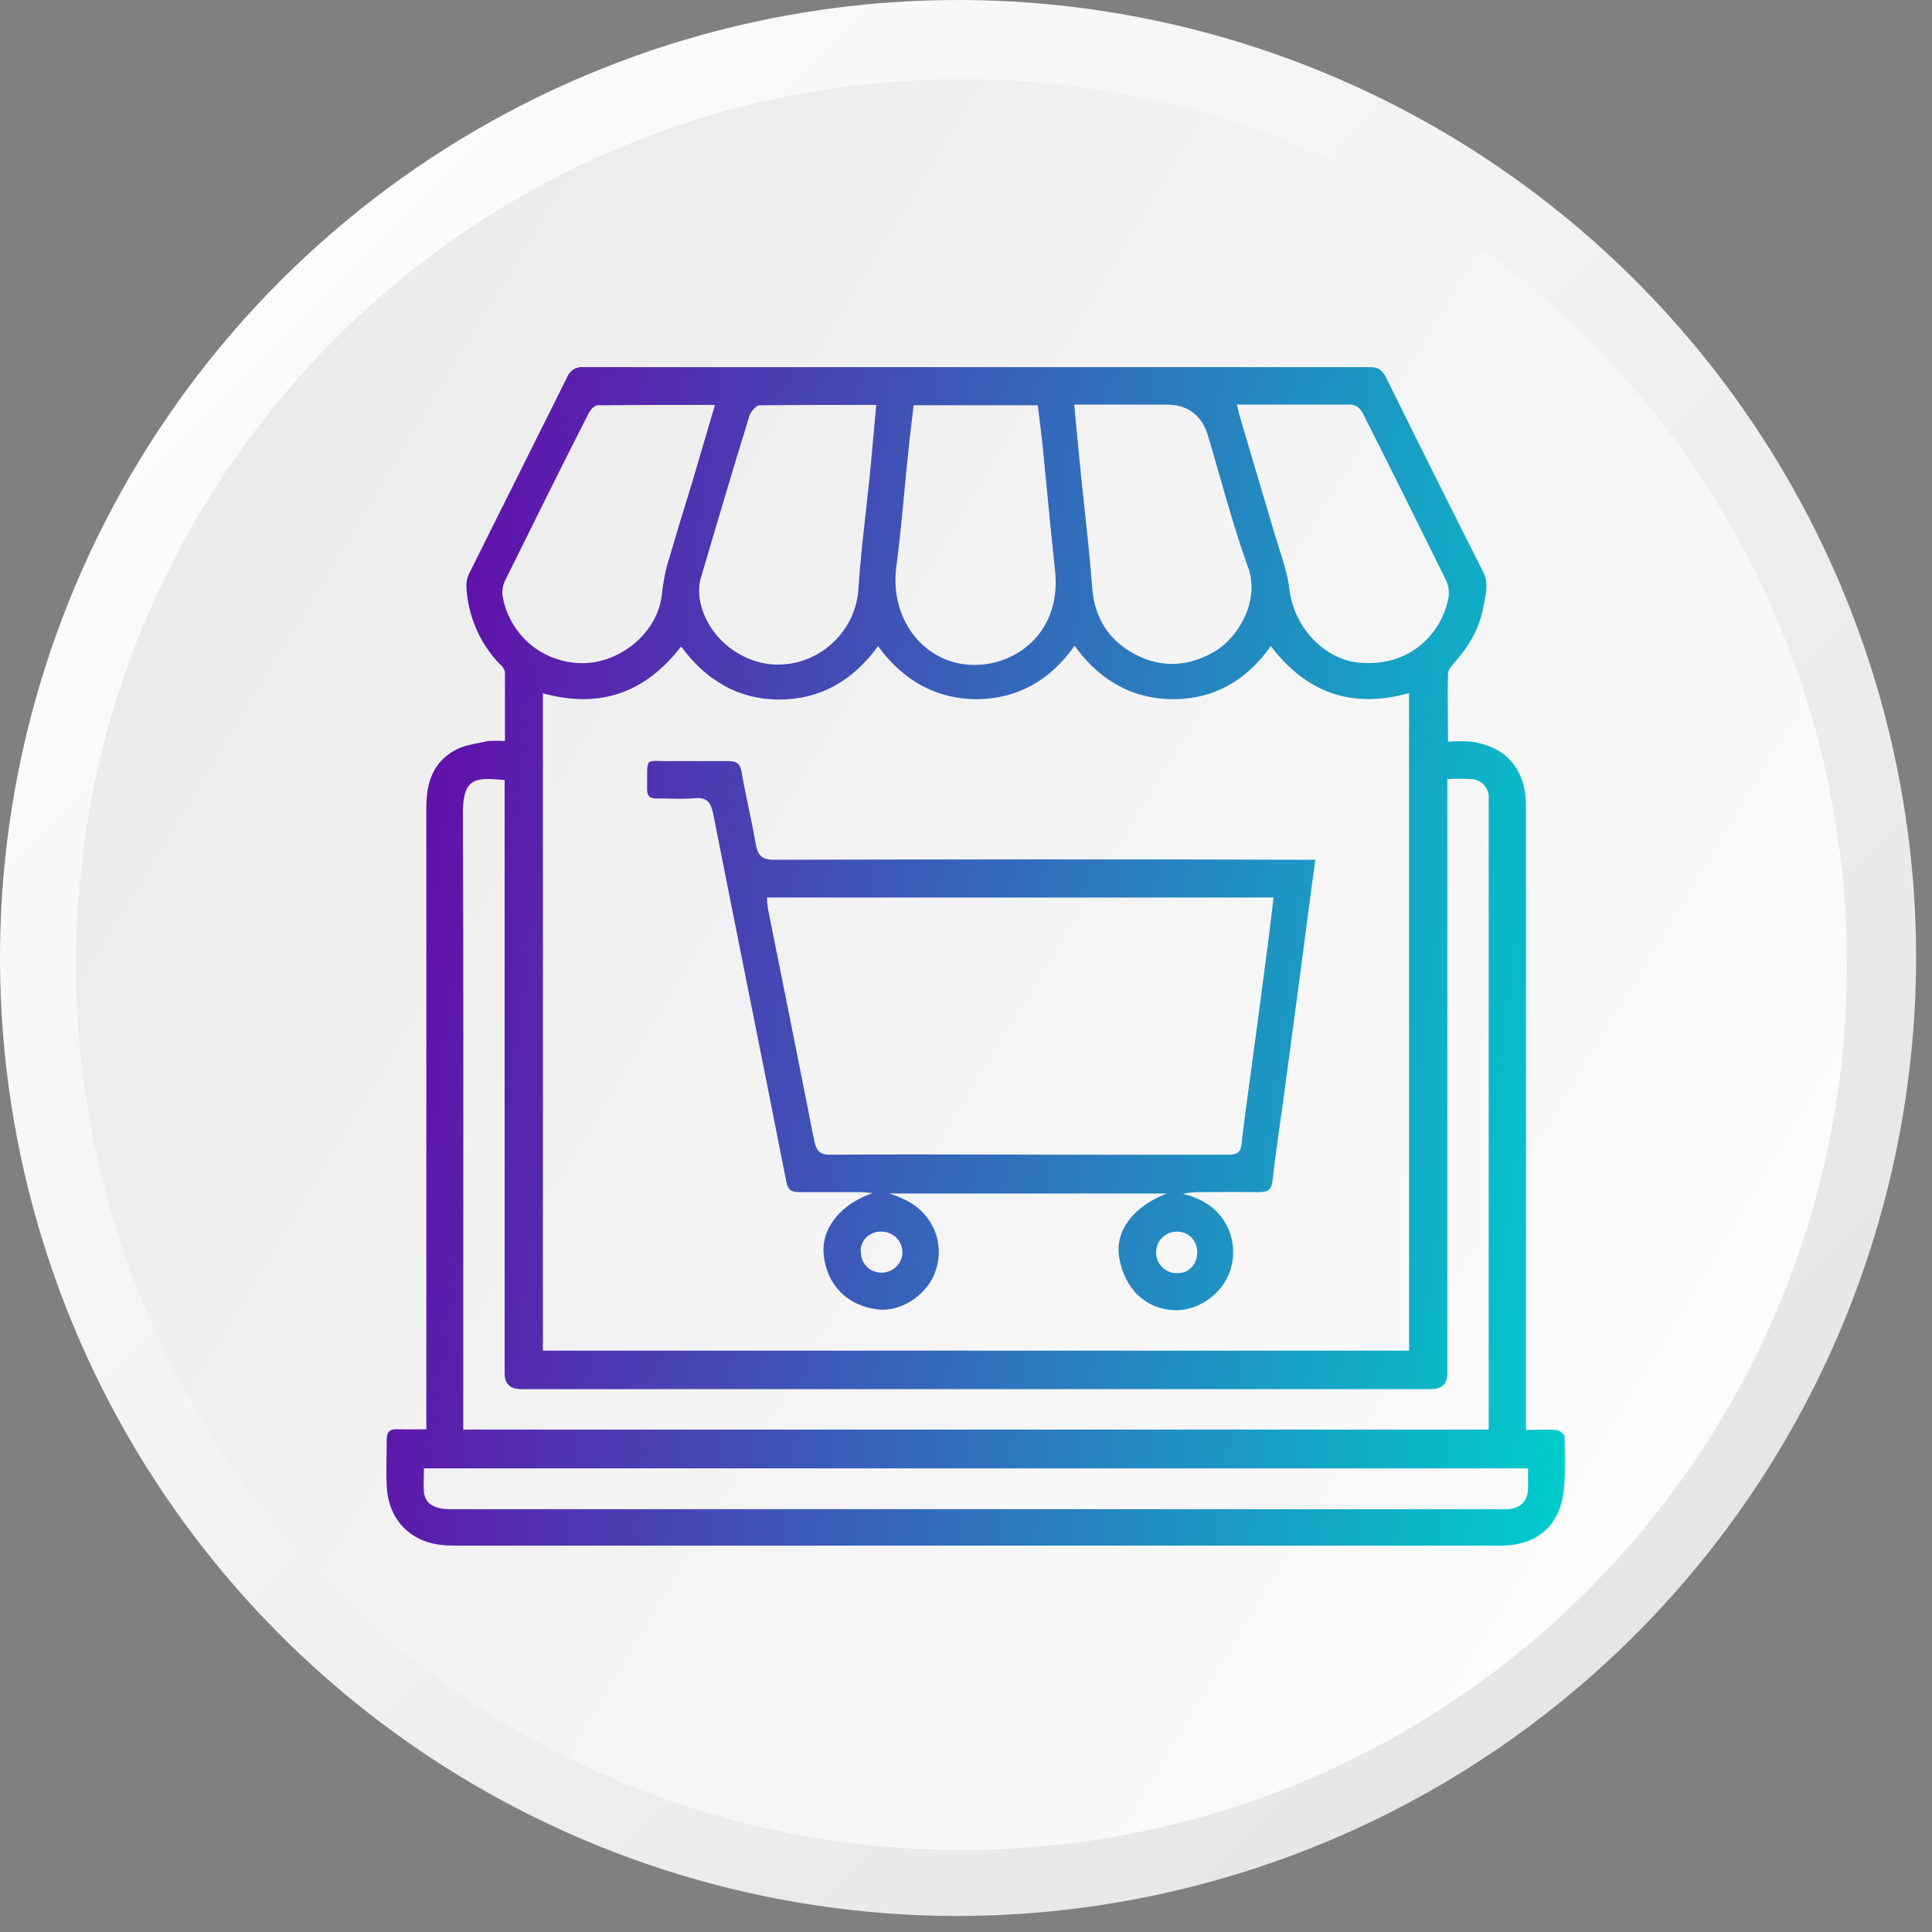 <svg width="100" height="100" viewBox="0 0 100 100" fill="none" xmlns="http://www.w3.org/2000/svg">
<rect x="0" y="0" width="100" height="100" fill="#808080" stroke="none"/>
<path d="M49.589 99.171C39.781 99.171 30.194 96.263 22.039 90.814C13.884 85.366 7.528 77.622 3.775 68.561C0.021 59.501 -0.961 49.531 0.953 39.912C2.866 30.293 7.589 21.458 14.524 14.523C21.459 7.589 30.295 2.866 39.915 0.953C49.534 -0.96 59.505 0.021 68.566 3.774C77.627 7.527 85.372 13.883 90.821 22.037C96.27 30.192 99.178 39.778 99.178 49.586C99.156 62.73 93.925 75.329 84.63 84.624C75.335 93.918 62.734 99.149 49.589 99.171Z" fill="url(#paint0_linear_1759_91)"/>
<path d="M95.594 49.924C95.594 24.615 75.075 4.099 49.765 4.1C24.455 4.101 3.937 24.618 3.937 49.927C3.937 75.236 24.455 95.752 49.765 95.751C75.075 95.75 95.594 75.233 95.594 49.924Z" fill="url(#paint1_linear_1759_91)"/>
<path fill-rule="evenodd" clip-rule="evenodd" d="M76.164 38.391C75.753 38.355 75.325 38.355 74.914 38.391L74.95 38.373C74.95 37.947 74.945 37.536 74.942 37.133C74.934 36.353 74.926 35.606 74.95 34.851C74.95 34.698 75.099 34.517 75.232 34.357C75.252 34.333 75.271 34.31 75.289 34.288C76.02 33.46 76.574 32.544 76.77 31.453C76.787 31.356 76.807 31.259 76.827 31.162C76.933 30.655 77.039 30.136 76.77 29.604C75.075 26.258 73.397 22.895 71.737 19.532C71.559 19.179 71.344 19.003 70.916 19.003H30.171C29.992 18.986 29.814 19.039 29.671 19.127C29.529 19.232 29.404 19.373 29.35 19.532C28.511 21.222 27.668 22.908 26.825 24.594C25.981 26.28 25.138 27.966 24.299 29.657C24.192 29.85 24.139 30.079 24.139 30.308C24.192 31.823 24.817 33.284 25.87 34.376C26.012 34.481 26.102 34.622 26.137 34.781V38.355C25.852 38.338 25.566 38.338 25.281 38.355C25.152 38.383 25.021 38.408 24.89 38.433C24.435 38.52 23.973 38.608 23.585 38.813C22.425 39.429 22.068 40.504 22.068 41.754V73.978C21.877 73.978 21.696 73.98 21.522 73.982C21.194 73.986 20.89 73.989 20.587 73.978C20.177 73.96 20.016 74.101 20.016 74.524C20.016 74.788 20.012 75.053 20.008 75.317C20 75.844 19.992 76.367 20.016 76.883C20.052 77.799 20.373 78.644 21.087 79.243C21.783 79.841 22.622 80 23.514 80H77.787C79.501 79.965 80.66 79.032 80.911 77.341C81.018 76.614 81.004 75.857 80.991 75.108C80.987 74.859 80.982 74.611 80.982 74.365C80.982 74.242 80.696 74.013 80.536 74.013C80.218 73.99 79.885 73.997 79.537 74.005C79.356 74.009 79.172 74.013 78.983 74.013V41.719C78.983 39.834 77.984 38.655 76.164 38.391ZM28.101 69.91V35.873L28.119 35.89C31.028 36.682 33.383 35.89 35.257 33.46C36.525 35.203 38.22 36.207 40.326 36.207C42.45 36.207 44.145 35.239 45.448 33.443C46.751 35.239 48.482 36.19 50.57 36.19C52.658 36.172 54.354 35.221 55.621 33.425C56.906 35.221 58.637 36.19 60.725 36.19C62.813 36.19 64.509 35.239 65.776 33.443C67.632 35.873 69.988 36.7 72.933 35.873V69.91H28.101ZM77.055 73.995H23.978V73.097C23.978 70.517 23.979 67.938 23.98 65.359C23.984 57.626 23.987 49.897 23.96 42.159C23.942 40.31 24.531 40.204 26.12 40.38V71.072C26.12 71.624 26.399 71.9 26.958 71.9H74.075C74.634 71.9 74.914 71.624 74.914 71.072V40.328C75.325 40.292 75.753 40.31 76.164 40.328C76.396 40.328 76.61 40.433 76.77 40.592C76.931 40.75 77.038 40.962 77.055 41.19V41.824V73.995ZM21.943 76.003H79.091V76.02V77.042C79.073 77.711 78.698 78.081 78.02 78.116H23.335C22.461 78.116 22.015 77.834 21.943 77.236C21.92 76.969 21.927 76.709 21.935 76.438C21.939 76.297 21.943 76.153 21.943 76.003ZM47.175 21.943C47.213 21.631 47.251 21.315 47.286 20.993V20.976H53.712C53.801 21.662 53.89 22.349 53.961 23.036C54.033 23.752 54.102 24.468 54.172 25.184C54.31 26.616 54.449 28.048 54.604 29.481C54.961 32.685 52.694 34.305 50.677 34.411C47.965 34.552 46.019 32.157 46.394 29.322C46.564 28.06 46.683 26.791 46.803 25.525C46.872 24.794 46.94 24.063 47.019 23.335C47.062 22.879 47.118 22.416 47.175 21.943ZM45.356 20.958C43.258 20.958 41.283 20.958 39.327 20.976C39.13 20.976 38.862 21.31 38.791 21.521C37.934 24.286 37.114 27.068 36.293 29.85C36.185 30.203 36.168 30.555 36.203 30.907C36.471 32.914 38.434 34.517 40.487 34.393C41.504 34.34 42.486 33.9 43.199 33.178C43.931 32.456 44.377 31.488 44.431 30.467C44.518 29.144 44.665 27.829 44.813 26.511C44.878 25.935 44.942 25.358 45.002 24.779C45.081 23.993 45.152 23.201 45.225 22.388C45.268 21.919 45.31 21.443 45.356 20.958ZM55.978 24.849C55.853 23.599 55.728 22.331 55.603 20.958V20.94H60.351C61.481 20.94 62.207 21.48 62.528 22.56C62.727 23.226 62.918 23.895 63.109 24.565C63.57 26.177 64.031 27.789 64.598 29.357C65.223 31.083 64.116 32.985 62.867 33.724C61.511 34.517 60.101 34.587 58.744 33.865C57.388 33.143 56.638 31.981 56.531 30.396C56.417 28.917 56.257 27.438 56.097 25.959C56.057 25.589 56.017 25.219 55.978 24.849ZM64.224 21.733C64.152 21.504 64.099 21.293 64.027 20.958L64.009 20.94H69.988C70.095 20.976 70.202 21.011 70.291 21.081C70.381 21.152 70.452 21.24 70.506 21.328C71.987 24.251 73.433 27.174 74.878 30.097C74.985 30.379 75.021 30.678 74.968 30.96C74.629 32.721 73.058 34.517 70.399 34.305C68.56 34.164 66.972 32.474 66.74 30.502C66.65 29.764 66.42 29.044 66.191 28.33C66.103 28.055 66.016 27.782 65.937 27.508C65.651 26.549 65.366 25.585 65.08 24.62C64.795 23.656 64.509 22.692 64.224 21.733ZM36.985 20.958H36.989H37.007C36.596 22.367 36.221 23.634 35.846 24.902C35.4 26.346 34.954 27.808 34.526 29.269C34.401 29.762 34.312 30.255 34.258 30.766C34.062 32.668 32.241 34.235 30.296 34.323C29.279 34.358 28.279 34.024 27.494 33.39C26.709 32.738 26.173 31.84 26.012 30.836C25.977 30.555 26.03 30.255 26.173 29.991L26.174 29.99C27.583 27.138 28.993 24.286 30.439 21.451C30.528 21.24 30.76 20.976 30.938 20.976C32.901 20.958 34.88 20.958 36.985 20.958ZM68.078 44.501C68.078 44.495 68.079 44.489 68.08 44.483L68.115 44.501H68.078ZM67.419 49.484C67.633 47.852 67.846 46.22 68.078 44.501H67.259C58.198 44.466 49.156 44.483 40.095 44.501L40.078 44.501C39.417 44.501 39.221 44.272 39.114 43.673C39.007 43.048 38.877 42.427 38.748 41.807C38.618 41.186 38.489 40.565 38.382 39.94C38.293 39.5 38.114 39.394 37.704 39.394H34.848C34.076 39.412 33.744 39.331 33.602 39.458C33.454 39.589 33.51 39.943 33.492 40.856C33.492 41.226 33.653 41.331 33.992 41.331C34.238 41.325 34.487 41.331 34.737 41.337C35.14 41.347 35.548 41.357 35.955 41.314C36.615 41.261 36.794 41.543 36.919 42.141C37.514 45.162 38.117 48.183 38.721 51.206C39.384 54.526 40.048 57.849 40.702 61.176C40.791 61.617 40.988 61.705 41.38 61.705H44.557C44.683 61.705 44.809 61.719 44.94 61.734C45.013 61.742 45.087 61.751 45.164 61.757C43.558 62.303 42.523 63.536 42.63 64.874C42.755 66.494 43.879 67.621 45.485 67.78C46.734 67.903 48.127 66.917 48.466 65.649C48.591 65.226 48.626 64.786 48.555 64.364C48.501 63.941 48.341 63.536 48.091 63.166C47.591 62.409 46.859 62.039 46.021 61.775H60.388C58.674 62.444 57.711 63.694 57.925 65.05C58.193 66.723 59.317 67.78 60.834 67.815C62.154 67.85 63.475 66.794 63.743 65.508C63.85 65.103 63.85 64.68 63.779 64.275C63.707 63.853 63.547 63.465 63.315 63.131C62.815 62.391 62.083 62.004 61.226 61.793C61.476 61.74 61.744 61.705 61.994 61.705C62.338 61.705 62.685 61.703 63.032 61.701C63.728 61.697 64.426 61.693 65.117 61.705C65.563 61.705 65.813 61.634 65.867 61.106C65.975 60.109 66.116 59.119 66.256 58.133C66.324 57.656 66.392 57.18 66.456 56.704C66.776 54.315 67.097 51.908 67.417 49.501L67.419 49.484ZM39.756 47.072C39.721 46.86 39.703 46.667 39.703 46.456H39.721H65.92C65.878 46.795 65.839 47.126 65.8 47.452C65.74 47.955 65.682 48.447 65.617 48.938C65.26 51.703 64.885 54.467 64.51 57.232C64.421 57.901 64.332 58.57 64.26 59.239C64.207 59.697 63.957 59.768 63.565 59.768H55.872C54.444 59.768 53.017 59.764 51.589 59.76C48.733 59.752 45.878 59.744 43.022 59.768C42.451 59.785 42.255 59.574 42.148 59.063C41.362 55.066 40.559 51.069 39.756 47.072ZM44.7 65.35C44.593 65.174 44.557 64.962 44.557 64.751L44.539 64.786C44.539 64.628 44.575 64.487 44.629 64.364C44.682 64.223 44.771 64.099 44.878 64.011C44.985 63.923 45.11 63.853 45.253 63.8C45.396 63.747 45.539 63.747 45.681 63.747C45.896 63.765 46.092 63.835 46.27 63.959C46.449 64.082 46.574 64.258 46.645 64.452C46.717 64.645 46.734 64.857 46.681 65.068C46.627 65.261 46.52 65.455 46.36 65.596C46.199 65.737 46.003 65.825 45.789 65.86C45.574 65.895 45.36 65.86 45.164 65.772C44.968 65.684 44.807 65.526 44.7 65.35ZM61.815 64.24C61.922 64.416 61.976 64.628 61.976 64.839H61.958C61.976 64.98 61.94 65.121 61.887 65.261C61.833 65.402 61.762 65.508 61.655 65.614C61.548 65.719 61.441 65.79 61.298 65.843C61.155 65.895 61.012 65.895 60.87 65.895C60.655 65.895 60.459 65.825 60.281 65.702C60.12 65.579 59.977 65.402 59.906 65.209C59.834 65.015 59.816 64.804 59.87 64.592C59.906 64.381 60.013 64.187 60.173 64.046C60.316 63.906 60.513 63.8 60.727 63.765C60.941 63.73 61.155 63.747 61.351 63.835C61.548 63.923 61.708 64.064 61.815 64.24Z" fill="url(#paint2_linear_1759_91)"/>
<defs>
<linearGradient id="paint0_linear_1759_91" x1="14.519" y1="14.463" x2="84.668" y2="84.617" gradientUnits="userSpaceOnUse">
<stop stop-color="#FCFCFC"/>
<stop offset="1" stop-color="#E6E6E6"/>
</linearGradient>
<linearGradient id="paint1_linear_1759_91" x1="87.197" y1="72.58" x2="-12.811" y2="11.997" gradientUnits="userSpaceOnUse">
<stop stop-color="#FCFCFC"/>
<stop offset="1" stop-color="#E6E6E6"/>
</linearGradient>
<linearGradient id="paint2_linear_1759_91" x1="19.181" y1="21.511" x2="87.56" y2="30.476" gradientUnits="userSpaceOnUse">
<stop stop-color="#6A00A7"/>
<stop offset="1" stop-color="#00CDCD"/>
</linearGradient>
</defs>
</svg>
